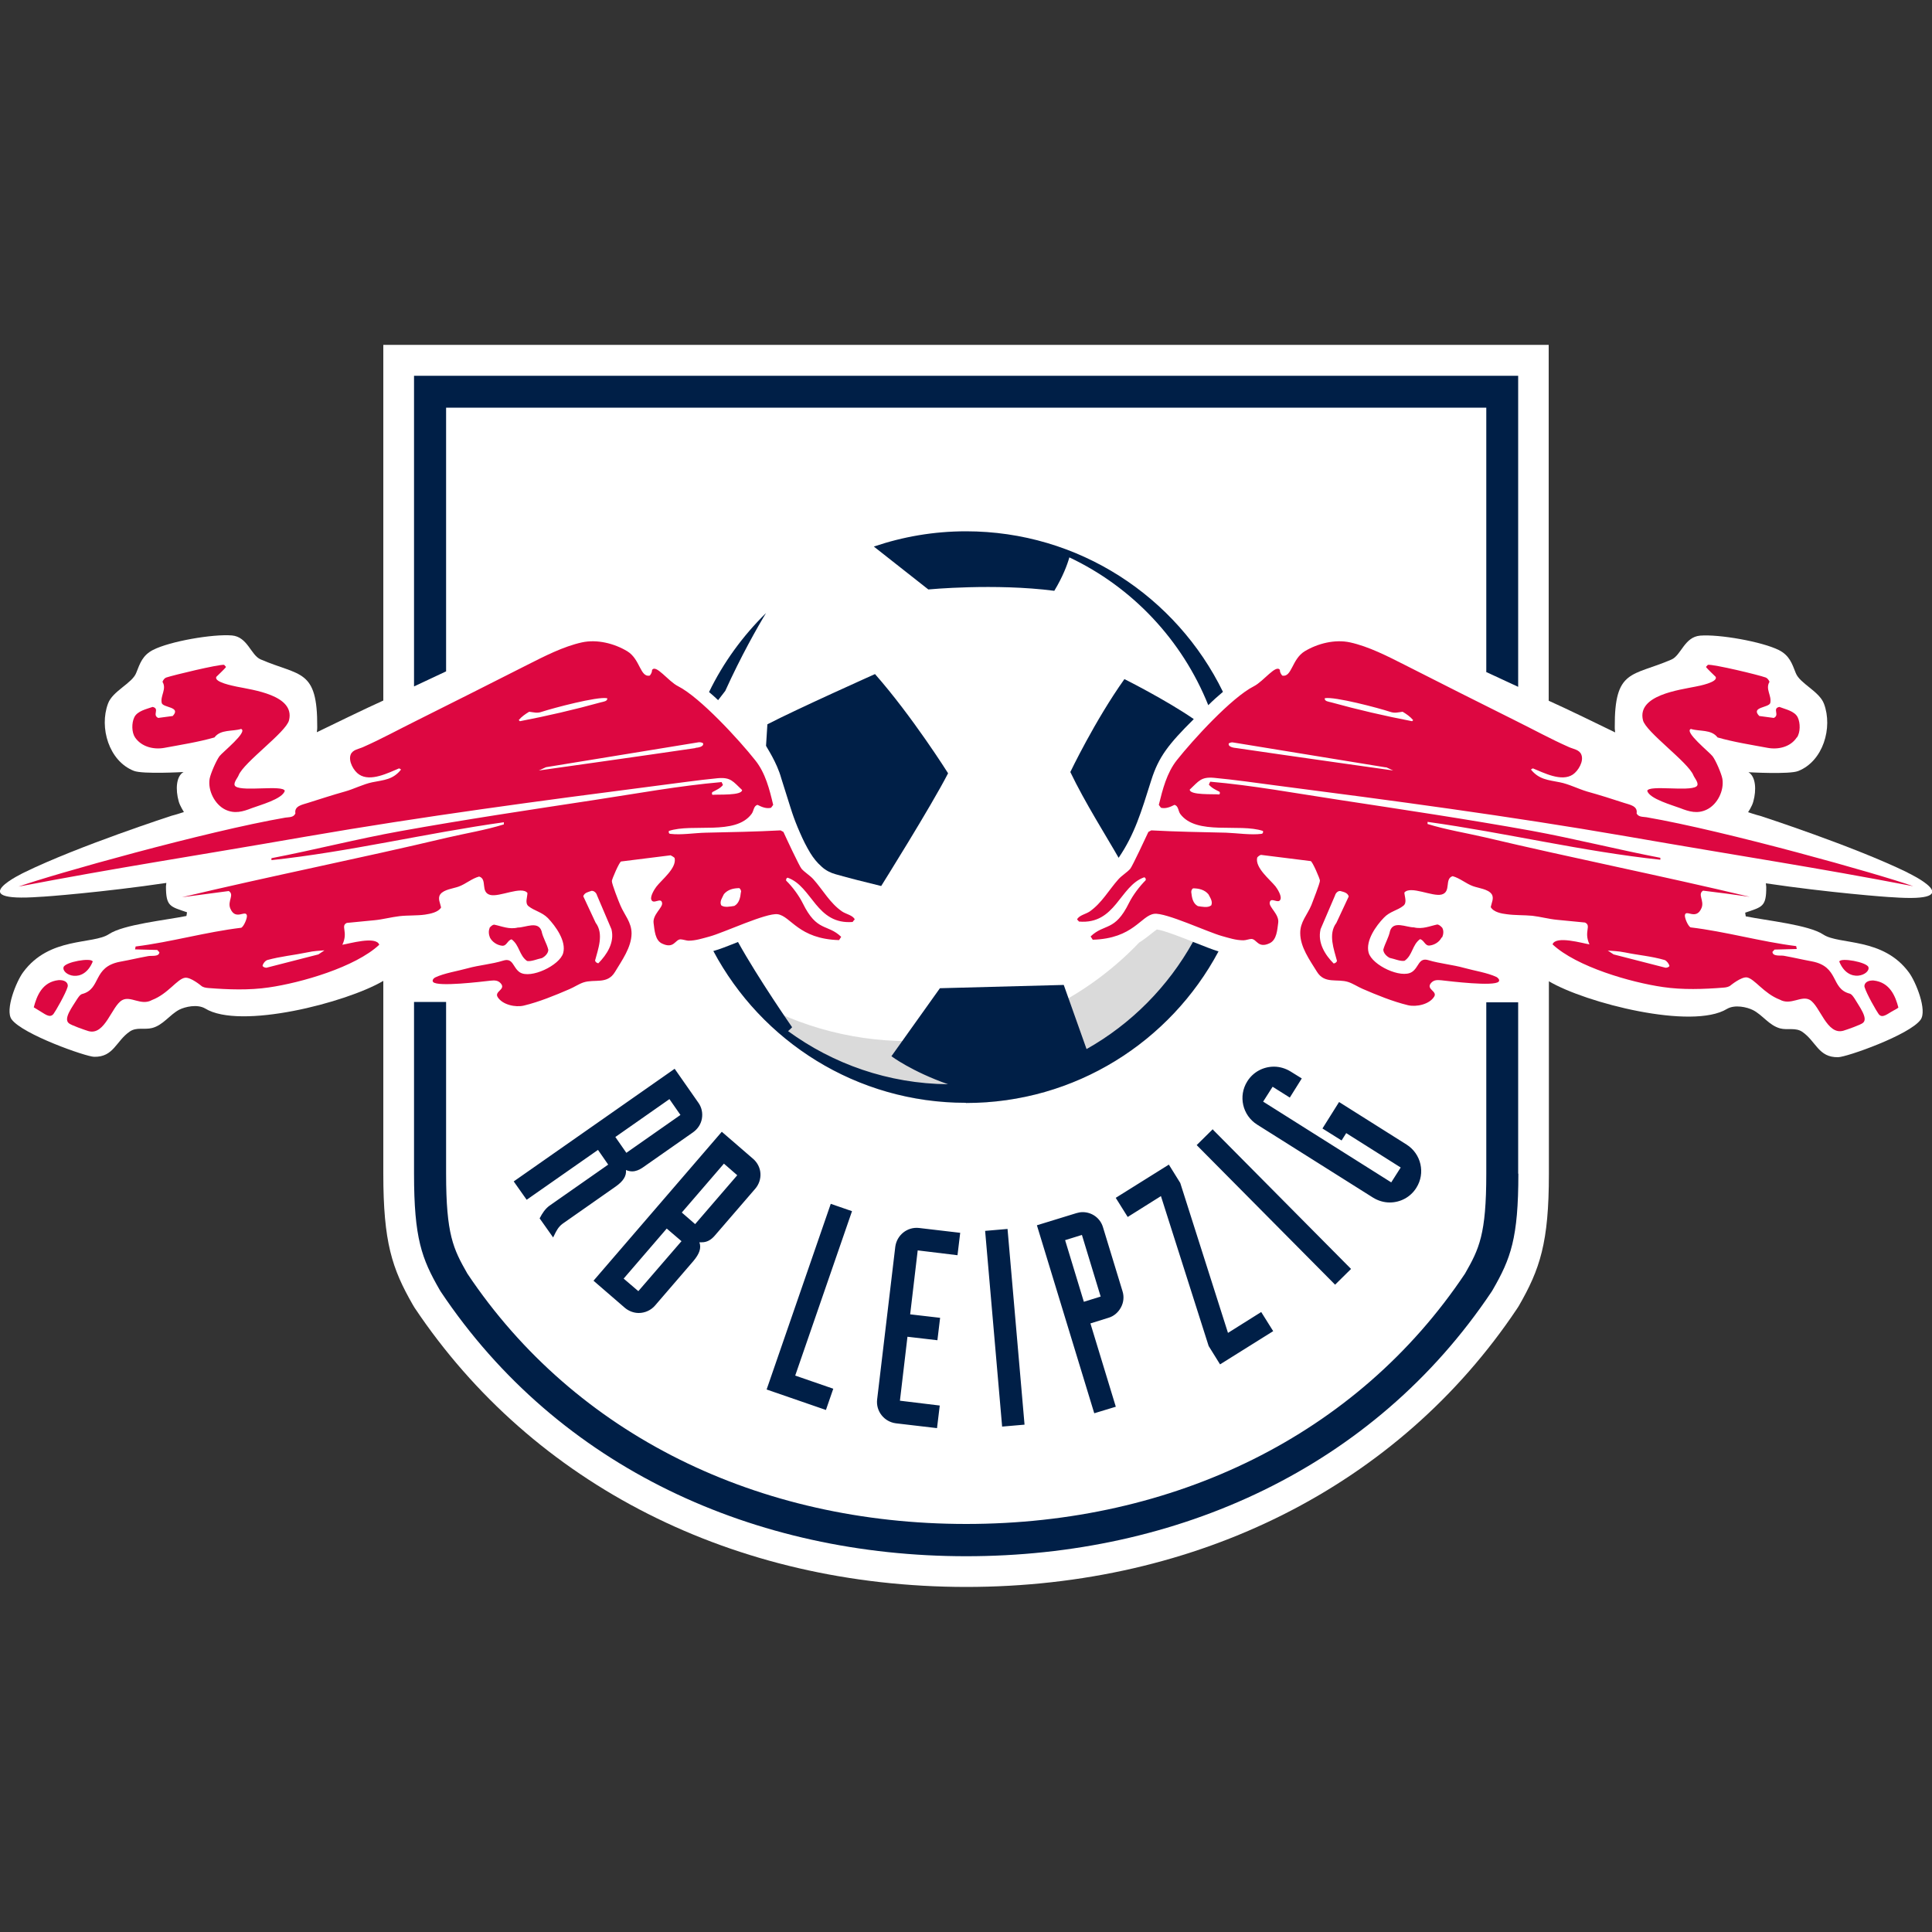 <?xml version="1.0" encoding="UTF-8"?><svg id="Layer_1" xmlns="http://www.w3.org/2000/svg" viewBox="0 0 100 100"><rect x="0" y="0" width="100" height="100" fill="#333333" stroke="none"/><path d="M98.73,45.16c-2.78-1.36-7.62-2.93-7.62-2.93-.21-.05-.63-.19-.63-.19,0,0,.21-.31.27-.55.17-.6.13-1.3-.25-1.52,0,0,2.11.12,2.57-.06,1.3-.51,1.8-2.25,1.34-3.48-.24-.65-1.25-1.05-1.46-1.59-.2-.51-.33-.91-.87-1.19-.88-.44-3.1-.83-4.08-.75-.82.07-.98,1.02-1.49,1.24-2.04.88-2.95.47-2.93,3.51,0,0,0,.14.02.26-.74-.36-2.58-1.26-3.44-1.64v-18.42H19.84v18.41c-.85.38-2.7,1.28-3.44,1.64.02-.12.02-.26.02-.26.02-3.04-.89-2.63-2.93-3.51-.51-.22-.67-1.17-1.49-1.24-.98-.08-3.2.3-4.08.75-.54.28-.67.68-.87,1.19-.21.54-1.23.94-1.46,1.59-.46,1.23.04,2.97,1.34,3.48.46.18,2.57.06,2.57.06-.39.22-.42.92-.25,1.52.06.23.27.55.27.55,0,0-.42.14-.63.19,0,0-4.84,1.57-7.62,2.93,0,0-3.34,1.57.8,1.27.2,0,3.3-.24,6.54-.72l-.02.18c0,1.05.22,1.04,1.09,1.34l-.03.19c-1.09.22-3.26.44-4.01.94-.83.55-3.08.12-4.44,1.97-.36.48-.95,1.96-.6,2.44.57.78,3.84,1.93,4.27,1.94,1.02.02,1.13-.82,1.85-1.31.35-.24.76-.08,1.15-.18.58-.15.9-.68,1.41-.95.3-.15.93-.3,1.34-.06,1.8,1.11,7.3-.3,9.22-1.43v9.98c0,3.55.45,4.91,1.53,6.79l.09.15c6.14,9.18,16.54,14.44,28.54,14.45,12,0,22.4-5.25,28.52-14.4l.09-.14c1.1-1.91,1.56-3.28,1.56-6.83v-9.98c1.91,1.13,7.42,2.53,9.22,1.43.41-.24,1.04-.09,1.34.06.51.26.83.79,1.41.95.38.1.8-.06,1.15.18.72.5.83,1.33,1.85,1.31.43,0,3.7-1.15,4.27-1.94.35-.48-.24-1.95-.6-2.44-1.35-1.84-3.61-1.42-4.44-1.97-.75-.5-2.92-.72-4.01-.94l-.03-.19c.87-.3,1.1-.29,1.09-1.34l-.02-.18c3.23.48,6.34.72,6.54.72,4.14.3.8-1.27.8-1.27h0Z" style="fill:#fff;"/><path d="M47.06,53.89c-3.21,0-6.2-.92-8.73-2.51,2.71,3.48,6.93,5.71,11.68,5.71,5.66,0,10.58-3.18,13.07-7.85h-.02c-.29-.09-.73-.26-1.23-.46-.56-.22-1.59-.63-1.95-.67-.07.04-.19.14-.29.22-.16.13-.37.29-.62.45-3,3.14-7.23,5.11-11.91,5.11h0Z" style="fill:#dadada;"/><path d="M93.01,38.17c.18-.26.18-.75.04-1.04-.16-.33-.65-.42-.95-.54-.39.08.04.42-.29.57l-.75-.1c-.47-.48.51-.42.57-.68.08-.38-.27-.72-.04-1.09-.04-.09-.1-.18-.19-.22-.38-.14-2.68-.69-3-.66l-.1.11c.09.13.48.48.5.51.15.28-.88.48-1.05.51-.82.17-3.03.44-2.71,1.74.15.61,2.34,2.17,2.61,2.85.06.15.34.45.15.58-.4.27-2.43-.09-2.54.22.11.42,1.32.75,1.71.9.46.18.89.31,1.38.07.55-.27.9-.99.8-1.59-.05-.27-.34-.95-.51-1.17-.16-.21-1.49-1.27-1.12-1.41.45.14,1.06.01,1.38.44.84.24,1.74.38,2.6.54.55.1,1.18-.05,1.5-.54h0ZM74.64,48.53c.07-.15.1-.35.01-.51-.07-.07-.14-.15-.25-.17-.39.08-.77.26-1.22.15-.4,0-1.05-.36-1.23.18-.07.35-.26.64-.35.97,0,.18.17.35.33.43.25.05.55.19.77.15.42-.29.39-.82.8-1.12.22.05.25.36.5.33.25-.03.5-.18.62-.42h0ZM84.71,42.1c.07-.39-.37-.45-.64-.54-.64-.21-1.27-.41-1.92-.59-.47-.14-.95-.39-1.42-.48-.6-.12-1.07-.14-1.49-.66l.1-.06c.57.23,1.48.71,2.07.32.28-.19.58-.69.44-1.03-.1-.26-.42-.29-.64-.39-.93-.41-1.84-.91-2.75-1.36-1.92-.96-3.84-1.92-5.76-2.9-.87-.44-1.86-.95-2.82-1.16-.78-.17-1.67.05-2.35.46-.67.41-.66,1.36-1.16,1.26-.07-.08-.13-.18-.12-.29-.2-.32-.84.58-1.35.84-1.15.58-3.16,2.78-3.99,3.83-.52.66-.73,1.5-.93,2.31l.11.15c.25.06.48-.04.7-.15.21.05.19.32.3.47.84,1.13,3.06.47,4.28.88.02.07,0,.14-.08.15-.54.07-1.27-.04-1.83-.06-1.29-.03-2.58-.05-3.87-.12l-.15.08c-.12.26-.83,1.78-.94,1.91-.17.19-.43.34-.61.54-.5.56-.86,1.23-1.49,1.67-.19.13-.56.2-.65.41l.1.11c1.9.16,2.1-1.84,3.37-2.29.07.01.1.09.08.15-.32.32-.66.77-.86,1.17-.74,1.51-1.27,1.05-1.99,1.74l.11.17c2.11-.06,2.49-1.25,3.18-1.34.59-.08,2.78.95,3.51,1.15.36.1.72.22,1.11.22.13,0,.3-.07.41-.07.28,0,.34.51.95.22.37-.18.39-.7.44-1.06.06-.43-.48-.8-.44-1.04.05-.33.47.11.56-.18.06-.18-.16-.53-.26-.66-.28-.35-1.06-.96-.95-1.48.01-.05.16-.16.21-.15l2.56.32c.09.01.48.92.48,1.01,0,.14-.37,1.07-.44,1.26-.21.51-.59.88-.58,1.46,0,.72.49,1.39.86,1.99.4.66,1.05.35,1.63.54.24.08.5.25.73.35.74.32,1.57.66,2.36.85.43.1,1.1-.04,1.35-.44.19-.29-.44-.38-.16-.71.15-.17.33-.16.54-.14.44.05,2.72.33,2.96.07.08-.09-.04-.2-.11-.24-.46-.22-1.17-.33-1.67-.47-.61-.17-1.24-.22-1.85-.4-.52-.16-.49.37-.86.61-.56.36-2.06-.35-2.24-1-.17-.62.39-1.4.79-1.81.31-.33.7-.37,1.01-.62.2-.16.06-.47.05-.68.31-.38,1.46.23,1.93.1.51-.14.13-.82.57-.95.39.11.69.39,1.06.52.28.1.77.15.95.4.15.2,0,.47-.04.68.14.26.56.34.83.37.43.06.89.04,1.32.08.43.05.86.17,1.29.21l1.44.14c.35.17-.08.46.23,1.13-.34-.05-1.75-.47-1.91,0,1.24,1.16,4.05,1.97,5.72,2.21,1.02.15,2.1.11,3.12.03.15-.01.29-.04.38-.12,0,0,.55-.45.84-.41.4.07.87.83,1.7,1.15.57.32,1.11-.23,1.55.01.54.31.88,1.84,1.74,1.6.17-.05.92-.31,1.02-.41.28-.23-.2-.85-.44-1.26-.09-.13-.15-.22-.25-.25-1-.26-.53-1.4-1.96-1.67-.64-.12-.8-.17-1.45-.29-.17-.03-.57.05-.59-.2,0,0,.11-.12.11-.12l1.15-.03-.03-.15c-1.84-.23-3.63-.75-5.47-.97-.14-.08-.31-.5-.29-.63.05-.33.58.29.86-.37.16-.38-.22-.71.08-.9.81.1,1.61.2,2.42.32-4.56-1.09-9.15-2-13.71-3.08-.99-.23-2-.39-2.97-.69v-.11c4.03.56,8.01,1.53,12.05,1.96v-.1c-2.23-.43-4.44-.99-6.67-1.4-3.33-.6-6.69-1.1-10.03-1.61-2.18-.33-4.4-.74-6.6-.93l-.07.15c.15.18.35.27.55.37.03.04.03.1-.01.14-.28-.03-1.53.05-1.53-.25.47-.44.58-.67,1.26-.61,1.05.1,2.12.25,3.16.39,6.04.78,12.13,1.59,18.14,2.63,6.33,1.1,9.69,1.59,14.89,2.59-1.77-.63-9.74-2.87-13.81-3.57-.19-.03-.43,0-.52-.22h0ZM83.22,49.2c.32.03.49.02.9.1.68.14,1.35.19,2.04.39.11.04.23.2.25.31-.04.07-.14.09-.2.09l-2.69-.69-.3-.2ZM68.35,48.1l.75-1.75c.03-.12.15-.25.28-.23.17.05.37.08.43.28l-.64,1.37c-.44.58-.12,1.38.03,1.96-.01.08-.1.13-.17.14-.44-.44-.84-1.07-.68-1.76h0ZM62.68,46.87c-.17.13-.47.06-.68.03-.26-.14-.31-.44-.34-.72,0-.07.01-.14.09-.2.3,0,.6.07.8.31.09.18.24.38.14.58ZM71.74,39.71l.37.17s-5.47-.77-8.11-1.16c-.11-.01-.45-.05-.4-.24.07-.04.15-.07.23-.05l7.9,1.29ZM73.15,37.27l-.06.06c-1.4-.27-2.83-.6-4.2-.98-.11-.03-.35-.05-.32-.21.5-.1,2.8.51,3.37.7.26.09.41.03.66,0,.2.12.39.25.54.43h0ZM25.35,48.02c-.08.17-.05.36.01.51.12.23.37.39.62.42s.28-.28.5-.33c.41.3.39.83.8,1.12.22.04.52-.1.77-.15.16-.08.33-.25.33-.43-.08-.33-.28-.62-.35-.97-.18-.54-.83-.18-1.23-.18-.44.11-.83-.07-1.22-.15-.11.01-.18.1-.25.17h0ZM44.14,47.7l.1-.11c-.08-.21-.46-.28-.65-.41-.63-.43-.99-1.11-1.49-1.67-.18-.2-.44-.35-.61-.54-.11-.12-.82-1.64-.94-1.91l-.15-.08c-1.29.07-2.58.09-3.87.12-.56.01-1.28.13-1.83.06-.08,0-.1-.08-.08-.15,1.22-.41,3.44.25,4.28-.88.12-.15.1-.42.31-.47.22.11.45.21.7.15l.11-.15c-.19-.8-.4-1.65-.93-2.31-.83-1.05-2.85-3.25-3.99-3.83-.52-.26-1.15-1.16-1.35-.84,0,.11-.05.21-.12.29-.5.1-.49-.85-1.16-1.26-.68-.41-1.57-.63-2.35-.46-.96.21-1.95.72-2.82,1.16-1.92.97-3.83,1.94-5.76,2.9-.91.45-1.82.95-2.75,1.36-.22.1-.54.13-.64.39-.13.34.16.85.44,1.03.59.39,1.51-.09,2.07-.32l.1.06c-.42.53-.89.54-1.49.66-.48.1-.95.35-1.42.48-.65.18-1.28.39-1.92.59-.27.09-.71.15-.64.54-.09.22-.33.19-.52.22-4.07.7-12.05,2.94-13.81,3.57,5.21-1,8.56-1.49,14.89-2.59,6.01-1.04,12.09-1.85,18.14-2.63,1.05-.13,2.11-.29,3.16-.39.68-.06.79.17,1.26.61,0,.3-1.25.22-1.53.25-.04-.03-.04-.09-.01-.14.2-.11.41-.19.55-.37l-.07-.15c-2.2.19-4.42.6-6.6.93-3.35.51-6.7,1.01-10.03,1.61-2.23.4-4.44.97-6.67,1.4v.1c4.04-.43,8.01-1.4,12.03-1.96v.11c-.96.3-1.97.46-2.95.69-4.55,1.08-9.15,1.99-13.71,3.08.81-.11,1.61-.21,2.42-.32.31.19-.08.52.08.9.27.66.8.04.86.37.02.13-.15.55-.29.63-1.84.22-3.63.74-5.47.97l-.03.15,1.15.03s.11.12.11.12c-.02.25-.42.16-.59.2-.65.12-.8.17-1.45.29-1.43.27-.96,1.41-1.96,1.67-.1.03-.16.12-.25.25-.25.41-.73,1.02-.44,1.26.1.1.85.36,1.02.41.86.24,1.2-1.3,1.74-1.6.44-.25.98.31,1.55-.01.83-.32,1.3-1.09,1.7-1.15.29-.05.84.41.84.41.09.08.23.11.38.12,1.02.08,2.1.12,3.12-.03,1.67-.24,4.48-1.05,5.72-2.21-.16-.47-1.57-.05-1.91,0,.32-.67-.11-.97.23-1.13l1.44-.14c.42-.04.86-.16,1.29-.21.43-.05.9-.02,1.32-.08.26-.04.69-.12.83-.37-.04-.21-.19-.48-.04-.68.18-.25.67-.3.95-.4.38-.14.68-.42,1.06-.52.44.13.05.81.57.95.47.13,1.63-.48,1.93-.1,0,.21-.14.52.05.68.31.25.69.3,1.01.62.4.42.96,1.19.79,1.81-.18.64-1.68,1.35-2.24,1-.37-.24-.34-.77-.86-.61-.61.19-1.24.23-1.85.4-.5.14-1.21.25-1.67.47-.07.03-.19.15-.11.24.24.26,2.51-.02,2.96-.07.21-.02.39-.03.54.14.28.32-.35.41-.16.71.25.4.92.54,1.35.44.79-.19,1.62-.53,2.36-.85.24-.1.49-.27.73-.35.58-.19,1.23.12,1.63-.54.36-.6.85-1.27.86-1.99,0-.59-.37-.96-.58-1.46-.08-.18-.45-1.12-.44-1.26,0-.09.39-1,.48-1.01l2.56-.32s.2.1.21.15c.11.52-.68,1.12-.95,1.48-.1.13-.32.49-.26.66.1.29.51-.15.56.18.04.24-.5.6-.44,1.04.05.36.07.89.44,1.06.62.29.67-.21.95-.22.11,0,.28.06.41.07.38,0,.74-.12,1.11-.22.73-.2,2.92-1.23,3.51-1.15.69.1,1.07,1.28,3.18,1.34l.11-.17c-.72-.69-1.25-.23-1.99-1.74-.2-.4-.54-.86-.86-1.17-.01-.06.01-.14.08-.15,1.28.45,1.47,2.45,3.38,2.29h0ZM16.78,49.2l-.3.2-2.69.69c-.05,0-.15-.02-.2-.09.01-.11.13-.27.25-.31.69-.19,1.37-.25,2.04-.39.42-.09.59-.08.9-.11ZM31.65,48.1c.17.69-.24,1.31-.68,1.76-.07-.01-.15-.06-.17-.14.15-.58.47-1.38.03-1.96l-.64-1.37c.06-.19.26-.22.43-.28.13-.01.25.11.28.23l.75,1.76ZM31.43,36.14c.03.16-.21.18-.32.21-1.37.38-2.8.71-4.2.98l-.06-.06c.15-.18.34-.31.54-.43.26.03.41.09.66,0,.58-.19,2.87-.8,3.37-.7h0ZM36,38.72c-2.64.39-8.11,1.16-8.11,1.16l.37-.17,7.9-1.29c.08-.01.17.01.23.05.06.19-.29.23-.4.24ZM38.35,46.17c-.03.29-.09.58-.34.72-.21.03-.51.1-.68-.03-.1-.2.06-.4.14-.58.2-.24.5-.31.8-.31.07.06.09.13.09.2h0ZM14.96,37.28c.32-1.3-1.88-1.57-2.71-1.74-.17-.04-1.2-.23-1.05-.51.02-.03.41-.38.5-.51l-.1-.11c-.32-.02-2.61.53-3,.66-.1.04-.15.13-.19.22.23.37-.12.72-.04,1.09.05.26,1.03.19.57.68l-.75.1c-.33-.15.1-.48-.29-.57-.31.11-.8.21-.95.54-.14.29-.14.77.04,1.04.33.48.95.64,1.51.54.86-.16,1.76-.3,2.6-.54.32-.43.93-.3,1.38-.44.37.14-.96,1.2-1.12,1.41-.17.23-.46.9-.51,1.17-.1.6.26,1.32.8,1.59.49.24.92.11,1.38-.07.39-.15,1.6-.47,1.71-.9-.11-.31-2.14.05-2.54-.22-.19-.13.1-.44.15-.58.27-.68,2.46-2.23,2.61-2.85ZM4.8,49.77c-.07-.22-1.43.02-1.51.29-.11.39,1.02.9,1.51-.29ZM1.75,52.14s.19.12.26.16c.29.16.56.43.76.18.1-.13.63-1.05.73-1.4.04-.14-.05-.34-.39-.35h-.07c-.87.09-1.14.84-1.29,1.4ZM96.71,50.06c-.08-.26-1.44-.51-1.51-.29.48,1.18,1.62.67,1.51.29ZM96.51,51.09c.1.35.63,1.27.73,1.4.19.25.47-.03.76-.18.07-.04.23-.12.26-.16-.15-.57-.43-1.31-1.29-1.4h-.07c-.33.01-.43.21-.39.35Z" style="fill:#dd0741;"/><path d="M78.58,60.75v-8.87h-1.65v8.87c0,3.15-.37,3.89-1.1,5.17-5.6,8.38-15.08,12.96-25.82,12.96s-20.22-4.58-25.82-12.96c-.73-1.28-1.1-2.02-1.1-5.17v-8.89h-1.66v8.89c0,3.35.4,4.4,1.32,6l.06.1c6.12,9.16,16.29,13.7,27.2,13.7s21.07-4.54,27.2-13.7l.06-.1c.92-1.6,1.32-2.65,1.32-6h0ZM37.54,35.76c.8-1.77,1.66-3.29,2.11-4.03-1.2,1.18-2.21,2.56-2.95,4.09.16.13.31.27.47.42.12-.16.25-.32.37-.48ZM63.15,70.62l2.75-1.72-.62-.99-1.72,1.08-2.47-7.76-.59-.95-2.75,1.72.62.99,1.72-1.08,2.47,7.76.59.95ZM61.79,37.22c-1.45-1-3.59-2.07-3.59-2.07-1.53,2.15-2.8,4.81-2.8,4.81.75,1.57,1.88,3.35,2.5,4.44.83-1.22,1.17-2.37,1.69-4.02.38-1.2.88-1.85,2.2-3.16h0ZM49.07,40.02s-1.85-2.94-3.78-5.13c0,0-4.07,1.82-5.57,2.6l-.07,1.11c.02.07.56.85.79,1.69l.46,1.46c.05.16.1.31.1.31.1.3.24.67.41,1.05.15.35.33.71.53,1.04.16.26.35.5.58.7,0,0,.01.01.02.02.2.18.45.31.71.38.7.2,1.5.4,2.36.61,0,0,2.57-4.1,3.46-5.83ZM50,27.5c-1.67,0-3.27.28-4.77.79l2.82,2.22s3.44-.33,6.52.07c.44-.73.67-1.34.78-1.73,3.26,1.54,5.84,4.28,7.19,7.65.25-.25.51-.48.76-.69-2.4-4.92-7.46-8.31-13.3-8.31h0ZM69.1,66.5l.83-.82-7.12-7.18-.04-.05-.83.82,7.12,7.18.04.04ZM69.68,58.65l2.82,1.78-.49.77-6.63-4.18.49-.77.89.56.62-.99-.58-.36c-.26-.16-.56-.25-.86-.25-.56,0-1.08.28-1.38.76-.48.76-.25,1.76.51,2.24l6,3.78c.26.16.56.25.86.25.56,0,1.08-.28,1.38-.76.48-.76.25-1.76-.51-2.24l-3.49-2.2-.86,1.37.99.62.24-.38ZM57.75,72.8l-1.31-4.3.93-.29c.28-.08.51-.28.65-.54.14-.26.17-.56.08-.84l-1.01-3.31c-.14-.47-.57-.78-1.05-.78-.11,0-.22.02-.32.05l-2.05.63,2.95,9.67.02.06,1.12-.34ZM56.1,67.38l-.97-3.19.87-.27.97,3.19-.87.27ZM53.03,73.74l-.88-10.13-1.16.1.88,10.13,1.16-.1ZM48.64,72.75l-2.06-.25.39-3.31,1.55.18.14-1.16-1.55-.18.39-3.31,2.06.25.14-1.16-2.13-.25c-.61-.07-1.15.37-1.23.97l-.94,7.91c-.07.6.36,1.15.97,1.23l2.13.25.14-1.16ZM50,57.09c5.66,0,10.58-3.18,13.07-7.85h-.02c-.29-.09-.73-.26-1.23-.46-.02,0-.05-.02-.07-.03-1.29,2.32-3.2,4.25-5.51,5.55l-1.18-3.32-6.41.17-2.51,3.52s1.05.79,2.93,1.45c-3.1-.03-5.95-1.05-8.28-2.75.08-.07.15-.13.21-.2,0,0-1.74-2.5-2.8-4.41,0,0-.02,0-.03.01-.5.2-.94.37-1.23.45h-.02c2.49,4.68,7.41,7.86,13.07,7.86h0ZM43.13,71.88l-1.97-.68,2.94-8.51-1.1-.38-3.32,9.61,3.07,1.06.38-1.1ZM36.19,64.3s.09,0,.14,0c.25,0,.47-.11.68-.36l2.08-2.41c.19-.22.29-.51.27-.8-.02-.29-.16-.56-.38-.75l-1.62-1.4-6.64,7.71,1.62,1.4c.2.17.46.27.72.27.32,0,.63-.14.84-.38l1.99-2.31c.31-.37.42-.67.31-.97h0ZM35.28,64.24l-.03.03-2.21,2.56-.76-.65,2.23-2.59.76.65ZM35.98,63.36l-.69-.6,2.18-2.53.69.6-2.18,2.53ZM30.96,59.53l.52.75-3.03,2.12c-.23.16-.4.43-.5.63l-.02.03.7.99.05-.1c.11-.23.22-.45.44-.61l2.74-1.92c.4-.28.57-.55.54-.86.1.04.2.07.32.07.18,0,.36-.07.55-.2l2.6-1.82c.24-.17.41-.42.46-.71.05-.29-.01-.58-.18-.82l-1.23-1.76-8.33,5.83.67.95,3.69-2.58ZM31.85,58.85l.03-.02,2.77-1.94.57.82-.03.02-2.77,1.94-.57-.82ZM76.92,34.78l1.66.77v-16.1H21.43v16.08l1.66-.78v-13.65h53.84v13.67Z" style="fill:#001f47;"/></svg>